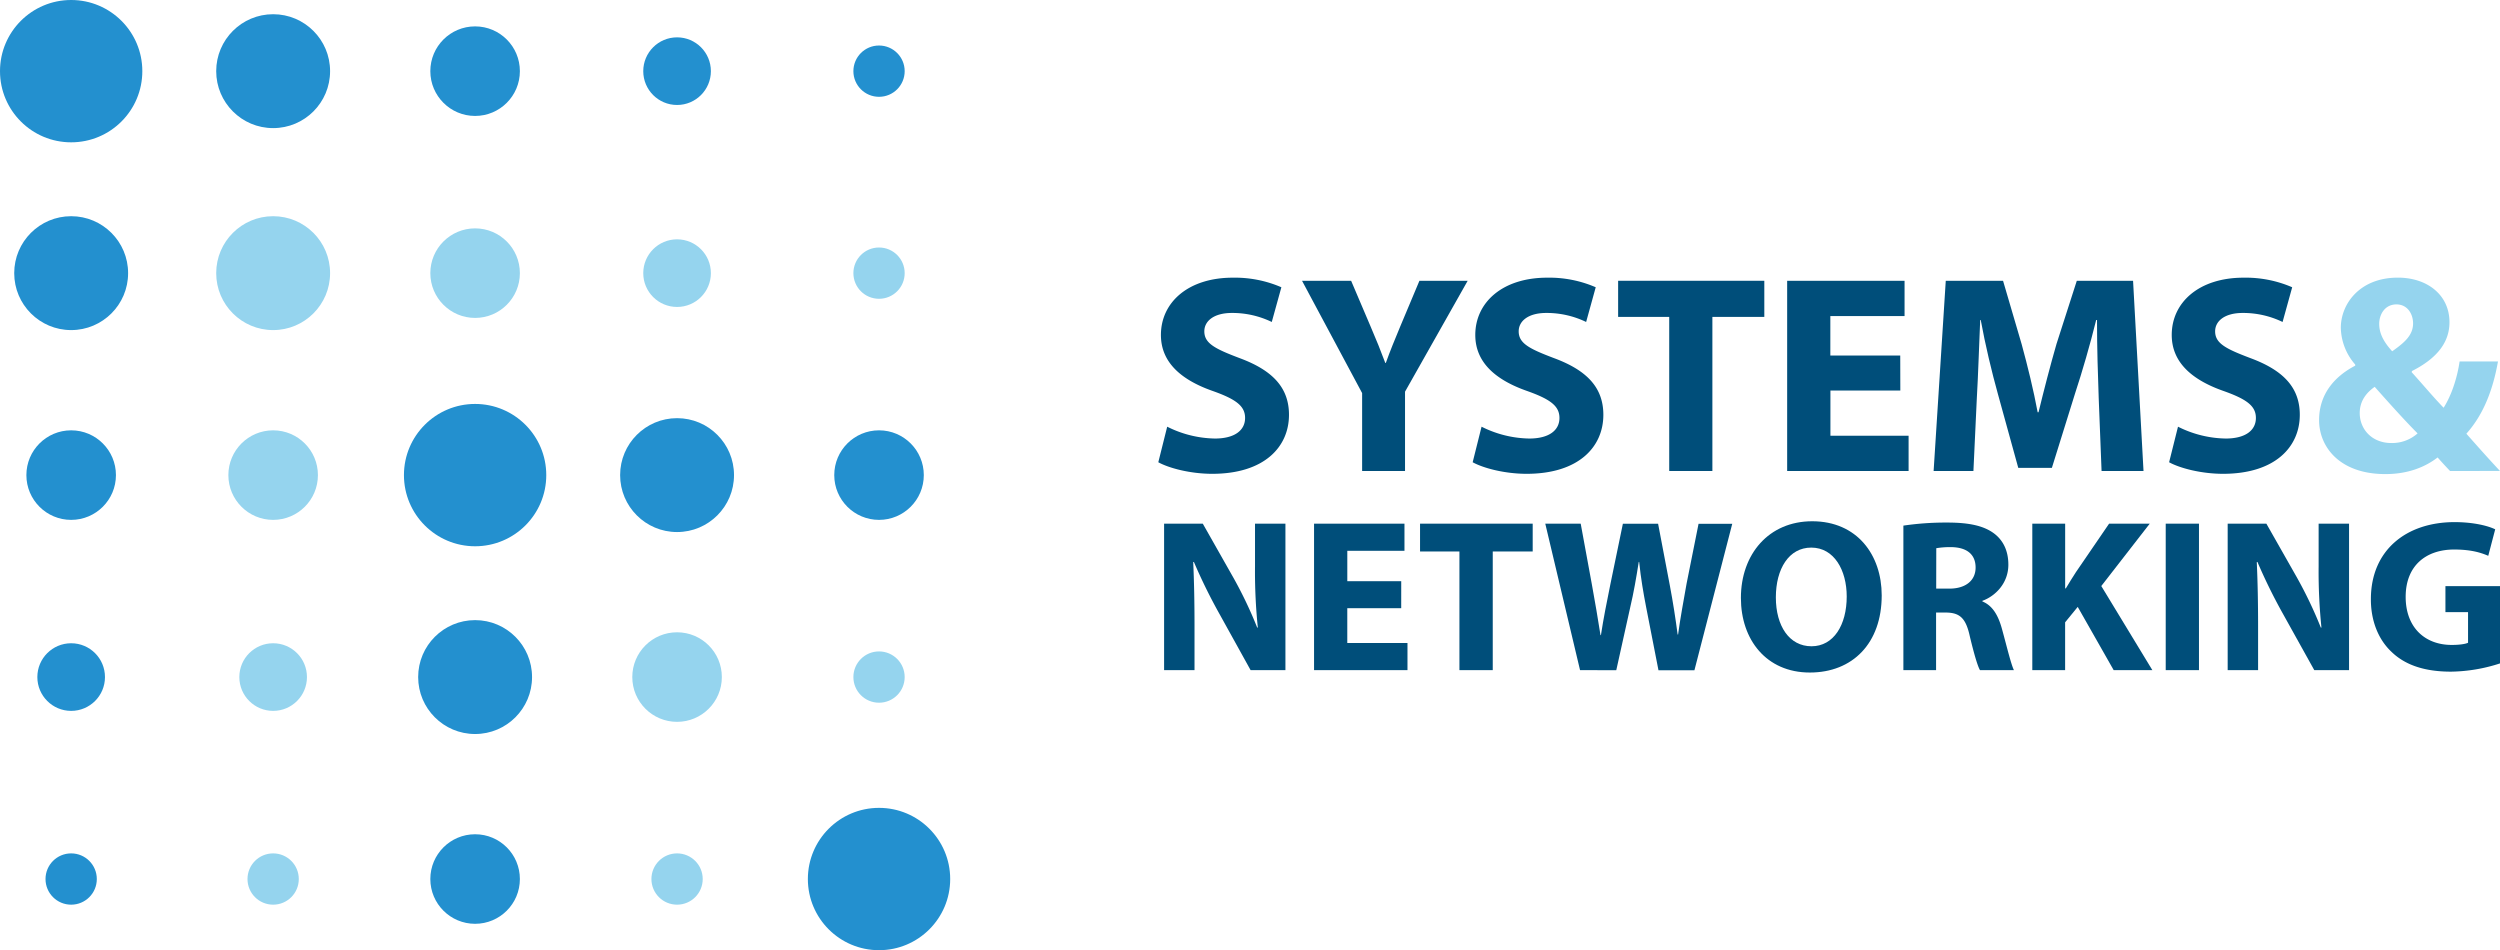 <svg xmlns="http://www.w3.org/2000/svg" viewBox="0 0 1251.72 475.76"><defs><style>.cls-1{fill:#2390cf;}.cls-2{fill:#95d4ee;}.cls-3{fill:#004e7a;}</style></defs><g id="Layer_2" data-name="Layer 2"><g id="Layer_1-2" data-name="Layer 1"><circle class="cls-1" cx="35.63" cy="35.63" r="35.63"/><circle class="cls-1" cx="237.88" cy="237.88" r="35.63"/><circle class="cls-1" cx="440.12" cy="440.12" r="35.63"/><circle class="cls-1" cx="136.76" cy="35.63" r="28.51"/><circle class="cls-2" cx="136.76" cy="136.76" r="28.51"/><circle class="cls-1" cx="339" cy="237.88" r="28.51"/><circle class="cls-1" cx="237.88" cy="339" r="28.51"/><circle class="cls-1" cx="35.63" cy="136.76" r="28.51"/><circle class="cls-1" cx="237.88" cy="35.63" r="22.42"/><circle class="cls-1" cx="440.12" cy="237.88" r="22.42"/><circle class="cls-2" cx="339" cy="339" r="22.42"/><circle class="cls-1" cx="237.88" cy="440.12" r="22.42"/><circle class="cls-1" cx="35.63" cy="237.88" r="22.42"/><circle class="cls-1" cx="339" cy="35.63" r="16.93"/><circle class="cls-1" cx="35.63" cy="339" r="16.93"/><circle class="cls-1" cx="440.12" cy="35.63" r="12.84"/><circle class="cls-2" cx="237.88" cy="136.76" r="22.42"/><circle class="cls-2" cx="339" cy="136.76" r="16.93"/><circle class="cls-2" cx="440.12" cy="136.76" r="12.84"/><circle class="cls-2" cx="440.12" cy="339" r="12.84"/><circle class="cls-1" cx="35.63" cy="440.12" r="12.84"/><circle class="cls-2" cx="136.76" cy="237.88" r="22.42"/><circle class="cls-2" cx="136.76" cy="339" r="16.93"/><circle class="cls-2" cx="136.76" cy="440.12" r="12.84"/><circle class="cls-2" cx="339" cy="440.12" r="12.84"/><path class="cls-3" d="M584.4,213.64a55.06,55.06,0,0,0,23.88,5.93c9.89,0,15.12-4.1,15.12-10.31,0-5.94-4.52-9.33-16-13.43-15.82-5.51-26.14-14.27-26.14-28.12,0-16.25,13.57-28.68,36-28.68a58.43,58.43,0,0,1,24.31,4.8l-4.81,17.38a45.32,45.32,0,0,0-19.92-4.52c-9.33,0-13.85,4.24-13.85,9.19,0,6.07,5.37,8.76,17.66,13.42,16.82,6.22,24.73,15,24.73,28.4,0,16-12.29,29.53-38.43,29.53-10.88,0-21.62-2.82-27-5.79Z"/><path class="cls-3" d="M682,235.82v-39l-30.09-56.24h24.58l9.75,22.89c3,6.93,5,12,7.35,18.23h.28c2.12-5.93,4.38-11.44,7.21-18.23l9.61-22.89h24.16l-31.37,55.53v39.71Z"/><path class="cls-3" d="M741.8,213.64a55,55,0,0,0,23.88,5.93c9.89,0,15.12-4.1,15.12-10.31,0-5.94-4.52-9.33-16-13.43-15.83-5.51-26.14-14.27-26.14-28.12,0-16.25,13.56-28.68,36-28.68a58.38,58.38,0,0,1,24.3,4.8l-4.8,17.38a45.36,45.36,0,0,0-19.92-4.52c-9.33,0-13.85,4.24-13.85,9.19,0,6.07,5.37,8.76,17.66,13.42,16.82,6.22,24.73,15,24.73,28.4,0,16-12.29,29.53-38.43,29.53-10.88,0-21.62-2.82-27-5.79Z"/><path class="cls-3" d="M835.76,158.67H810.18V140.58h73.19v18.09h-26v77.15H835.76Z"/><path class="cls-3" d="M951.47,195.55h-35v22.61h39.14v17.66H894.81V140.58h58.78v17.67H916.43V178h35Z"/><path class="cls-3" d="M1050.8,199.36c-.42-11.44-.85-25.29-.85-39.13h-.42c-3,12.15-6.92,25.71-10.6,36.87l-11.58,37.17h-16.82l-10.17-36.88c-3.11-11.17-6.36-24.73-8.62-37.16h-.28c-.57,12.85-1,27.55-1.7,39.42l-1.69,36.17H968.14l6.08-95.24h28.68l9.33,31.8c3,11,5.93,22.89,8,34.05h.43c2.68-11,5.93-23.6,9-34.2l10.17-31.65H1068l5.23,95.24h-21Z"/><path class="cls-3" d="M1090.5,213.64a55,55,0,0,0,23.88,5.93c9.89,0,15.12-4.1,15.12-10.31,0-5.94-4.52-9.33-16-13.43-15.82-5.51-26.14-14.27-26.14-28.12,0-16.25,13.57-28.68,36-28.68a58.47,58.47,0,0,1,24.31,4.8l-4.81,17.38a45.36,45.36,0,0,0-19.92-4.52c-9.33,0-13.85,4.24-13.85,9.19,0,6.07,5.37,8.76,17.66,13.42,16.82,6.22,24.73,15,24.73,28.4,0,16-12.29,29.53-38.43,29.53-10.88,0-21.62-2.82-27-5.79Z"/><path class="cls-2" d="M1226.71,235.82c-2-2.12-4-4.24-6.22-6.78-6.22,4.8-14.84,8.33-26.14,8.33-23,0-33.21-13.7-33.21-27,0-12.58,7.21-21.62,18.09-27.28v-.56a28.82,28.82,0,0,1-7.21-18.37c0-12,9.47-25.15,28.55-25.15,14.69,0,25.85,8.62,25.85,22.33,0,9.6-5.65,17.8-18.79,24.44l-.14.57c5.51,6.07,11.3,13,16,17.8,3.81-5.94,6.78-14.7,8-23.18h19.22c-2.55,14.42-7.35,26.71-15.83,36.18,5.37,6.07,10.88,12.29,16.82,18.65ZM1210.46,217c-5.94-5.94-13.71-14.56-21.48-23.32-4,2.83-7.49,6.93-7.49,13.14,0,8.06,6.08,15,15.83,15A19.22,19.22,0,0,0,1210.46,217Zm-19.22-54.83c0,4.81,2.26,9.05,6.5,13.71,6.92-4.81,10.46-8.48,10.46-14,0-4.52-2.69-9.47-8.34-9.47S1191.24,157.26,1191.24,162.2Z"/><path class="cls-3" d="M582.85,335.53V262.19h19.37l15.23,26.88a210.27,210.27,0,0,1,12,25.13h.33a271.78,271.78,0,0,1-1.41-30.58V262.19h15.23v73.34H626.16l-15.67-28.29a273.07,273.07,0,0,1-12.73-25.9l-.33.11c.44,9.68.65,20,.65,32v22.09Z"/><path class="cls-3" d="M701.57,304.52h-27v17.41h30.14v13.6H657.93V262.19H703.2v13.6H674.58V291h27Z"/><path class="cls-3" d="M730.72,276.12H711V262.19H767.4v13.93h-20v59.41H730.72Z"/><path class="cls-3" d="M791.11,335.53,773.7,262.19h17.74L797,292.44c1.63,8.7,3.16,18.17,4.35,25.57h.22c1.2-7.94,2.94-16.76,4.79-25.79l6.2-30h17.63l5.88,30.9c1.63,8.6,2.83,16.43,3.91,24.59h.22c1.09-8.16,2.72-16.75,4.25-25.46l6-30h16.87l-18.94,73.34h-18L824.2,304c-1.42-7.4-2.62-14.25-3.49-22.63h-.21c-1.31,8.27-2.51,15.23-4.25,22.63l-7,31.56Z"/><path class="cls-3" d="M942.15,298.1c0,24-14.58,38.63-36,38.63-21.76,0-34.5-16.43-34.5-37.33,0-22,14-38.41,35.7-38.41C929.85,261,942.15,277.86,942.15,298.1Zm-53,1c0,14.36,6.75,24.48,17.85,24.48s17.63-10.66,17.63-24.92c0-13.17-6.31-24.48-17.74-24.48C895.68,274.16,889.15,284.82,889.15,299.08Z"/><path class="cls-3" d="M953,263.17a145.6,145.6,0,0,1,22.09-1.53c10.88,0,18.49,1.63,23.72,5.77,4.35,3.48,6.75,8.6,6.75,15.34,0,9.36-6.64,15.78-13,18.07v.32c5.11,2.07,7.94,7,9.79,13.72,2.28,8.27,4.57,17.84,6,20.67h-17c-1.2-2.07-2.94-8-5.12-17.08-2-9.14-5.11-11.65-11.86-11.76h-5v28.84H953Zm16.43,31.55H976c8.27,0,13.16-4.13,13.16-10.55,0-6.75-4.57-10.12-12.18-10.23a42.23,42.23,0,0,0-7.51.54Z"/><path class="cls-3" d="M1017.55,262.19H1034v32.42h.33c1.63-2.82,3.37-5.44,5-8.05L1056,262.19h20.35l-24.26,31.23,25.57,42.11h-19.37l-18-31.67-6.31,7.73v23.94h-16.43Z"/><path class="cls-3" d="M1101,262.19v73.34h-16.65V262.19Z"/><path class="cls-3" d="M1115.37,335.53V262.19h19.37L1150,289.07a213.4,213.4,0,0,1,12,25.13h.32a271.78,271.78,0,0,1-1.41-30.58V262.19h15.23v73.34h-17.41L1143,307.24a273.07,273.07,0,0,1-12.73-25.9l-.33.11c.44,9.68.66,20,.66,32v22.09Z"/><path class="cls-3" d="M1251.72,332.16a82.18,82.18,0,0,1-24.49,4.13c-13.38,0-23.07-3.37-29.81-9.9-6.75-6.31-10.45-15.89-10.34-26.66.11-24.38,17.84-38.31,41.89-38.31,9.47,0,16.76,1.85,20.35,3.6l-3.48,13.27c-4-1.74-9-3.15-17.08-3.15-13.82,0-24.27,7.83-24.27,23.72,0,15.13,9.47,24.05,23.07,24.05,3.81,0,6.85-.44,8.16-1.09V306.48H1224.4v-13h27.32Z"/></g></g></svg>